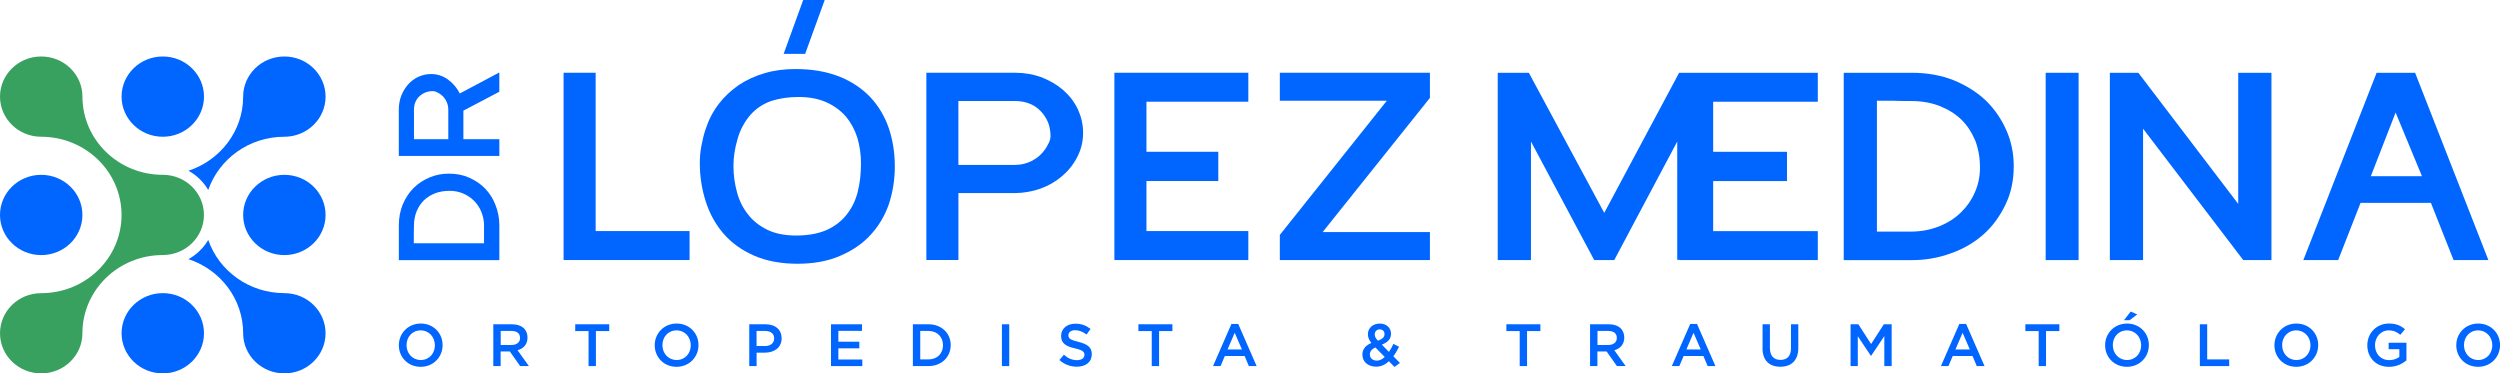 <svg xmlns="http://www.w3.org/2000/svg" id="Layer_2" data-name="Layer 2" viewBox="0 0 695.25 103.84"><defs><style>      .cls-1 {        fill: #39a160;      }      .cls-1, .cls-2 {        stroke-width: 0px;      }      .cls-2 {        fill: #06f;      }    </style></defs><g id="Layer_2-2" data-name="Layer 2"><g><g><path class="cls-1" d="M45.27,48.62c-12.34,0-22.34-9.74-22.34-21.75,0-6.16-5.13-11.16-11.46-11.16S0,20.7,0,26.87s5.13,11.16,11.46,11.16c12.34,0,22.34,9.74,22.34,21.75s-10,21.75-22.34,21.75C5.13,81.52,0,86.52,0,92.68s5.13,11.16,11.46,11.16,11.46-5,11.46-11.16c0-12.01,10-21.75,22.34-21.75,6.33,0,11.46-5,11.46-11.16s-5.13-11.16-11.46-11.16Z"></path><ellipse class="cls-2" cx="45.27" cy="26.87" rx="11.46" ry="11.16"></ellipse><ellipse class="cls-2" cx="45.27" cy="92.68" rx="11.46" ry="11.16"></ellipse><ellipse class="cls-2" cx="11.46" cy="59.78" rx="11.46" ry="11.16"></ellipse><ellipse class="cls-2" cx="79.08" cy="59.78" rx="11.46" ry="11.16"></ellipse><path class="cls-2" d="M79.08,15.71c-6.33,0-11.46,5-11.46,11.16,0,9.58-6.37,17.71-15.21,20.61,2.29,1.27,4.2,3.12,5.5,5.35,2.98-8.6,11.33-14.8,21.17-14.8,6.33,0,11.46-5,11.46-11.16s-5.13-11.16-11.46-11.16Z"></path><path class="cls-2" d="M79.08,81.52c-9.84,0-18.2-6.2-21.17-14.8-1.3,2.23-3.2,4.08-5.5,5.35,8.84,2.9,15.21,11.03,15.21,20.61,0,6.16,5.13,11.16,11.46,11.16s11.46-5,11.46-11.16-5.13-11.16-11.46-11.16Z"></path></g><g><g><polygon class="cls-2" points="505.53 28.3 505.53 20.24 475.75 20.24 467.27 20.24 466.96 20.24 446.14 59.2 425.17 20.24 416.52 20.24 416.52 72.33 425.76 72.33 425.76 39.36 443.35 72.33 448.92 72.33 466.44 39.36 466.44 72.26 467.27 72.26 467.27 72.33 505.53 72.33 505.53 64.27 476.43 64.27 476.43 50.35 496.96 50.35 496.96 42.22 476.43 42.22 476.43 28.3 505.53 28.3"></polygon><path class="cls-2" d="M512.74,20.24h18.99c4.25,0,8.14.71,11.58,2.07,3.45,1.43,6.45,3.28,8.94,5.64,2.42,2.35,4.33,5.14,5.72,8.28,1.39,3.14,2.05,6.49,2.05,9.99,0,3.92-.73,7.42-2.27,10.63-1.54,3.21-3.52,5.99-6.08,8.28-2.57,2.28-5.57,4.07-9.02,5.28-3.45,1.28-7.11,1.93-10.92,1.93h-18.99V20.24ZM531.36,64.41c2.86,0,5.42-.5,7.84-1.43,2.35-.93,4.4-2.21,6.08-3.85,1.69-1.64,3.01-3.5,3.96-5.71.95-2.14,1.39-4.42,1.39-6.78,0-2.78-.44-5.28-1.32-7.56-.95-2.21-2.2-4.21-3.89-5.85-1.69-1.64-3.74-2.85-6.08-3.78-2.42-.93-5.06-1.36-7.99-1.36-1.54,0-3.15,0-4.69-.07h-4.69v36.39h9.38Z"></path><path class="cls-2" d="M578.06,72.33h-9.16V20.24h9.16v52.09Z"></path><path class="cls-2" d="M622.45,20.24h9.24v52.09h-7.84l-27.86-36.54v36.54h-9.24V20.24h7.92l27.78,36.46V20.24Z"></path><path class="cls-2" d="M682.34,72.33l-6.3-15.91h-19.57l-6.23,15.91h-9.68l20.38-52.09h10.7l20.38,52.09h-9.68ZM659.33,49h14.22l-7.33-17.7-6.89,17.7Z"></path></g><g><path class="cls-2" d="M165.65,64.26h26.12v8.06h-35.04V20.23h8.92v44.03Z"></path><path class="cls-2" d="M199.83,28.97c1.57-2.07,3.43-3.78,5.57-5.28,2.14-1.43,4.57-2.57,7.28-3.35,2.64-.78,5.49-1.14,8.56-1.14,4.64,0,8.63.71,12.13,2.07,3.43,1.36,6.28,3.28,8.63,5.71,2.28,2.43,4,5.28,5.14,8.56,1.14,3.35,1.71,6.92,1.71,10.7s-.57,7.21-1.64,10.49c-1.14,3.28-2.85,6.14-5.07,8.56-2.28,2.5-5.14,4.42-8.49,5.85-3.43,1.5-7.42,2.21-11.92,2.21s-8.71-.78-12.06-2.28c-3.43-1.5-6.28-3.57-8.49-6.14-2.21-2.57-3.85-5.57-4.92-8.92-1.07-3.35-1.64-6.92-1.64-10.63,0-1.64.14-3.21.43-4.78.29-1.5.64-3.07,1.14-4.57.86-2.64,2.07-5,3.64-7.06ZM214.6,28.04c-2.28.78-4.28,2.07-5.92,3.92-1.64,1.93-2.85,4.14-3.57,6.71-.78,2.64-1.14,5.14-1.14,7.56s.36,4.92,1,7.28c.64,2.35,1.64,4.35,3.07,6.14,1.36,1.78,3.21,3.21,5.42,4.28,2.21,1.07,4.85,1.57,7.99,1.57s6.07-.5,8.35-1.5c2.28-1,4.14-2.43,5.57-4.21,1.43-1.78,2.5-3.85,3.14-6.35.64-2.5.93-5.14.93-8.06,0-2.5-.36-4.85-1-7.06-.71-2.21-1.78-4.21-3.14-5.85-1.43-1.64-3.21-3-5.42-4-2.21-1-4.78-1.5-7.78-1.5-2.71,0-5.21.36-7.49,1.07Z"></path><path class="cls-2" d="M282.3,20.23c2.64,0,5.07.43,7.42,1.28,2.28.93,4.28,2.07,5.99,3.57,1.71,1.5,3.07,3.28,4.07,5.35.93,2.07,1.43,4.21,1.43,6.49,0,2.5-.57,4.71-1.64,6.78-1.07,2.07-2.5,3.85-4.28,5.35-1.78,1.5-3.78,2.64-5.99,3.43-2.28.78-4.64,1.21-6.99,1.21h-15.77v18.62h-8.92V20.23h24.69ZM287.15,44.63c1.5-.78,2.64-1.86,3.57-3.21.36-.5.64-1.14,1-1.78.29-.64.43-1.28.43-1.78,0-1.28-.21-2.5-.64-3.71-.5-1.21-1.14-2.21-2-3.14-.86-.93-1.86-1.64-3.07-2.14-1.21-.5-2.64-.78-4.14-.78h-15.77v17.77h15.77c1.78,0,3.35-.43,4.85-1.21Z"></path><path class="cls-2" d="M318.83,42.21h19.98v8.13h-19.98v13.92h28.33v8.06h-37.25V20.23h37.25v8.06h-28.33v13.92Z"></path><path class="cls-2" d="M397.66,72.32h-41.74v-6.99l29.76-37.32h-29.76v-7.78h41.74v6.99l-29.83,37.32h29.83v7.78Z"></path><polygon class="cls-2" points="223.91 14.98 217.93 14.98 223.37 0 229.35 0 223.91 14.98"></polygon></g><g><path class="cls-2" d="M110.92,72.34v-9.66c0-2.16.38-4.14,1.11-5.89.77-1.75,1.76-3.28,3.03-4.55,1.26-1.23,2.76-2.2,4.44-2.91,1.68-.71,3.48-1.04,5.36-1.04,2.11,0,3.98.37,5.71,1.16,1.72.78,3.22,1.79,4.44,3.09,1.23,1.31,2.18,2.83,2.83,4.59.69,1.75,1.03,3.62,1.03,5.55v9.66h-27.96ZM134.62,62.87c0-1.45-.27-2.76-.77-3.99-.5-1.19-1.19-2.24-2.07-3.09-.88-.86-1.88-1.53-3.06-2.01-1.15-.48-2.37-.71-3.64-.71-1.49,0-2.83.22-4.06.67-1.19.49-2.26,1.12-3.14,1.98s-1.53,1.9-2.03,3.09c-.5,1.23-.73,2.57-.73,4.06,0,.78,0,1.6-.04,2.39v2.39h19.53v-4.77Z"></path><path class="cls-2" d="M138.87,25.51l-10,5.26v7.94h10v4.66h-27.96v-12.9c0-1.38.23-2.65.69-3.88.5-1.19,1.11-2.24,1.91-3.13.8-.89,1.76-1.6,2.87-2.12,1.11-.48,2.26-.75,3.48-.75.84,0,1.65.11,2.45.37.8.26,1.53.63,2.22,1.12.69.49,1.3,1.04,1.88,1.72.57.67,1.07,1.42,1.46,2.2l10.99-5.85v5.37ZM124.67,38.71v-8.24c0-.93-.23-1.75-.65-2.53-.42-.78-1-1.38-1.72-1.86-.27-.19-.61-.34-.96-.52-.34-.15-.69-.22-.96-.22-.69,0-1.34.11-1.99.34-.65.26-1.19.6-1.69,1.04-.5.45-.88.97-1.15,1.6-.27.63-.42,1.38-.42,2.16v8.24h9.54Z"></path></g><g><path class="cls-2" d="M110.92,96.03v-.03c0-3.26,2.53-6.02,6.1-6.02s6.07,2.71,6.07,5.98v.03c0,3.26-2.53,6.02-6.1,6.02s-6.07-2.71-6.07-5.98ZM120.94,96.03v-.03c0-2.26-1.63-4.12-3.96-4.12s-3.92,1.83-3.92,4.09v.03c0,2.26,1.63,4.12,3.96,4.12s3.92-1.83,3.92-4.09Z"></path><path class="cls-2" d="M137.2,90.18h5.18c1.46,0,2.61.43,3.36,1.16.61.65.96,1.5.96,2.51v.03c0,1.91-1.15,3.06-2.76,3.52l3.14,4.4h-2.43l-2.86-4.06h-2.56v4.06h-2.04v-11.63ZM142.24,95.94c1.46,0,2.39-.75,2.39-1.94v-.03c0-1.26-.88-1.93-2.41-1.93h-2.97v3.91h2.99Z"></path><path class="cls-2" d="M163.68,92.07h-3.71v-1.89h9.46v1.89h-3.71v9.74h-2.04v-9.74Z"></path><path class="cls-2" d="M182.08,96.03v-.03c0-3.26,2.53-6.02,6.1-6.02s6.07,2.71,6.07,5.98v.03c0,3.26-2.53,6.02-6.1,6.02s-6.07-2.71-6.07-5.98ZM192.1,96.03v-.03c0-2.26-1.63-4.12-3.96-4.12s-3.92,1.83-3.92,4.09v.03c0,2.26,1.63,4.12,3.96,4.12s3.92-1.83,3.92-4.09Z"></path><path class="cls-2" d="M208.36,90.18h4.59c2.73,0,4.42,1.55,4.42,3.89v.03c0,2.59-2.08,3.97-4.65,3.97h-2.31v3.74h-2.04v-11.63ZM212.78,96.23c1.55,0,2.51-.86,2.51-2.08v-.03c0-1.38-.98-2.08-2.51-2.08h-2.38v4.19h2.38Z"></path><path class="cls-2" d="M231.1,90.18h8.63v1.83h-6.58v3.02h5.83v1.84h-5.83v3.11h6.66v1.83h-8.71v-11.63Z"></path><path class="cls-2" d="M253.87,90.18h4.34c3.66,0,6.18,2.51,6.18,5.78v.03c0,3.27-2.53,5.82-6.18,5.82h-4.34v-11.63ZM255.92,92.04v7.91h2.29c2.44,0,4.04-1.65,4.04-3.92v-.03c0-2.28-1.6-3.96-4.04-3.96h-2.29Z"></path><path class="cls-2" d="M278.63,90.18h2.04v11.63h-2.04v-11.63Z"></path><path class="cls-2" d="M294.63,100.11l1.23-1.46c1.13.98,2.23,1.51,3.67,1.51,1.26,0,2.06-.6,2.06-1.46v-.03c0-.81-.47-1.3-2.63-1.78-2.48-.58-3.87-1.35-3.87-3.47v-.03c0-1.99,1.66-3.37,3.97-3.37,1.71,0,3.02.52,4.22,1.46l-1.1,1.55c-1.06-.78-2.09-1.2-3.16-1.2-1.2,0-1.89.6-1.89,1.38v.03c0,.9.53,1.3,2.78,1.83,2.44.63,3.72,1.46,3.72,3.41v.03c0,2.19-1.71,3.47-4.15,3.47-1.79,0-3.46-.6-4.85-1.86Z"></path><path class="cls-2" d="M320.3,92.07h-3.71v-1.89h9.46v1.89h-3.71v9.74h-2.04v-9.74Z"></path><path class="cls-2" d="M342.46,90.09h1.89l5.12,11.72h-2.16l-1.18-2.81h-5.5l-1.2,2.81h-2.09l5.12-11.72ZM345.38,97.19l-2.01-4.65-1.99,4.65h4.01Z"></path><path class="cls-2" d="M386.26,100.46c-1,.93-2.16,1.51-3.56,1.51-2.18,0-3.82-1.31-3.82-3.32v-.03c0-1.51.9-2.58,2.49-3.24-.66-.86-.96-1.58-.96-2.43v-.03c0-1.58,1.28-2.94,3.34-2.94,1.84,0,3.09,1.25,3.09,2.81v.03c0,1.53-1.01,2.44-2.56,3.02l1.99,2.03c.45-.66.86-1.43,1.25-2.24l1.55.81c-.47.93-.98,1.84-1.58,2.64l1.84,1.86-1.53,1.1-1.55-1.58ZM385.09,99.27l-2.59-2.64c-1.08.47-1.55,1.18-1.55,1.93v.03c0,1,.81,1.7,1.94,1.7.8,0,1.53-.37,2.19-1.01ZM385.03,92.93v-.03c0-.78-.53-1.31-1.31-1.31-.85,0-1.4.6-1.4,1.4v.03c0,.58.23,1.01.88,1.73,1.2-.45,1.83-.96,1.83-1.81Z"></path><path class="cls-2" d="M422.63,92.07h-3.71v-1.89h9.46v1.89h-3.71v9.74h-2.04v-9.74Z"></path><path class="cls-2" d="M442.21,90.18h5.18c1.46,0,2.61.43,3.36,1.16.61.65.96,1.5.96,2.51v.03c0,1.91-1.15,3.06-2.76,3.52l3.14,4.4h-2.43l-2.86-4.06h-2.56v4.06h-2.04v-11.63ZM447.25,95.94c1.46,0,2.39-.75,2.39-1.94v-.03c0-1.26-.88-1.93-2.41-1.93h-2.97v3.91h2.99Z"></path><path class="cls-2" d="M470.05,90.09h1.89l5.12,11.72h-2.16l-1.18-2.81h-5.5l-1.2,2.81h-2.09l5.12-11.72ZM472.98,97.19l-2.01-4.65-1.99,4.65h4.01Z"></path><path class="cls-2" d="M490.17,96.87v-6.7h2.04v6.61c0,2.18,1.1,3.31,2.94,3.31s2.92-1.08,2.92-3.22v-6.7h2.04v6.6c0,3.47-1.96,5.22-5,5.22s-4.95-1.75-4.95-5.12Z"></path><path class="cls-2" d="M514.63,90.18h2.18l3.54,5.5,3.54-5.5h2.18v11.63h-2.04v-8.34l-3.67,5.48h-.07l-3.64-5.45v8.31h-2.01v-11.63Z"></path><path class="cls-2" d="M544.89,90.09h1.89l5.12,11.72h-2.16l-1.18-2.81h-5.5l-1.2,2.81h-2.09l5.12-11.72ZM547.81,97.19l-2.01-4.65-1.99,4.65h4.01Z"></path><path class="cls-2" d="M566.96,92.07h-3.71v-1.89h9.46v1.89h-3.71v9.74h-2.04v-9.74Z"></path><path class="cls-2" d="M585.43,96.03v-.03c0-3.26,2.53-6.02,6.1-6.02s6.07,2.71,6.07,5.98v.03c0,3.26-2.53,6.02-6.1,6.02s-6.07-2.71-6.07-5.98ZM595.45,96.03v-.03c0-2.26-1.63-4.12-3.96-4.12s-3.92,1.83-3.92,4.09v.03c0,2.26,1.63,4.12,3.96,4.12s3.92-1.83,3.92-4.09ZM592.54,86.64l1.83.8-2.13,1.61h-1.56l1.86-2.41Z"></path><path class="cls-2" d="M611.78,90.18h2.04v9.77h6.12v1.86h-8.16v-11.63Z"></path><path class="cls-2" d="M632.52,96.03v-.03c0-3.26,2.53-6.02,6.1-6.02s6.07,2.71,6.07,5.98v.03c0,3.26-2.53,6.02-6.1,6.02s-6.07-2.71-6.07-5.98ZM642.54,96.03v-.03c0-2.26-1.63-4.12-3.96-4.12s-3.92,1.83-3.92,4.09v.03c0,2.26,1.63,4.12,3.96,4.12s3.92-1.83,3.92-4.09Z"></path><path class="cls-2" d="M658.35,96.03v-.03c0-3.26,2.48-6.02,6-6.02,2.01,0,3.27.56,4.47,1.58l-1.3,1.55c-.9-.76-1.8-1.23-3.26-1.23-2.13,0-3.77,1.86-3.77,4.09v.03c0,2.39,1.58,4.15,3.96,4.15,1.11,0,2.09-.35,2.81-.88v-2.16h-2.98v-1.79h4.95v4.89c-1.16.98-2.79,1.81-4.85,1.81-3.64,0-6.03-2.59-6.03-5.98Z"></path><path class="cls-2" d="M683.09,96.03v-.03c0-3.26,2.53-6.02,6.1-6.02s6.07,2.71,6.07,5.98v.03c0,3.26-2.53,6.02-6.1,6.02s-6.07-2.71-6.07-5.98ZM693.11,96.03v-.03c0-2.26-1.63-4.12-3.96-4.12s-3.92,1.83-3.92,4.09v.03c0,2.26,1.63,4.12,3.96,4.12s3.92-1.83,3.92-4.09Z"></path></g></g></g></g></svg>